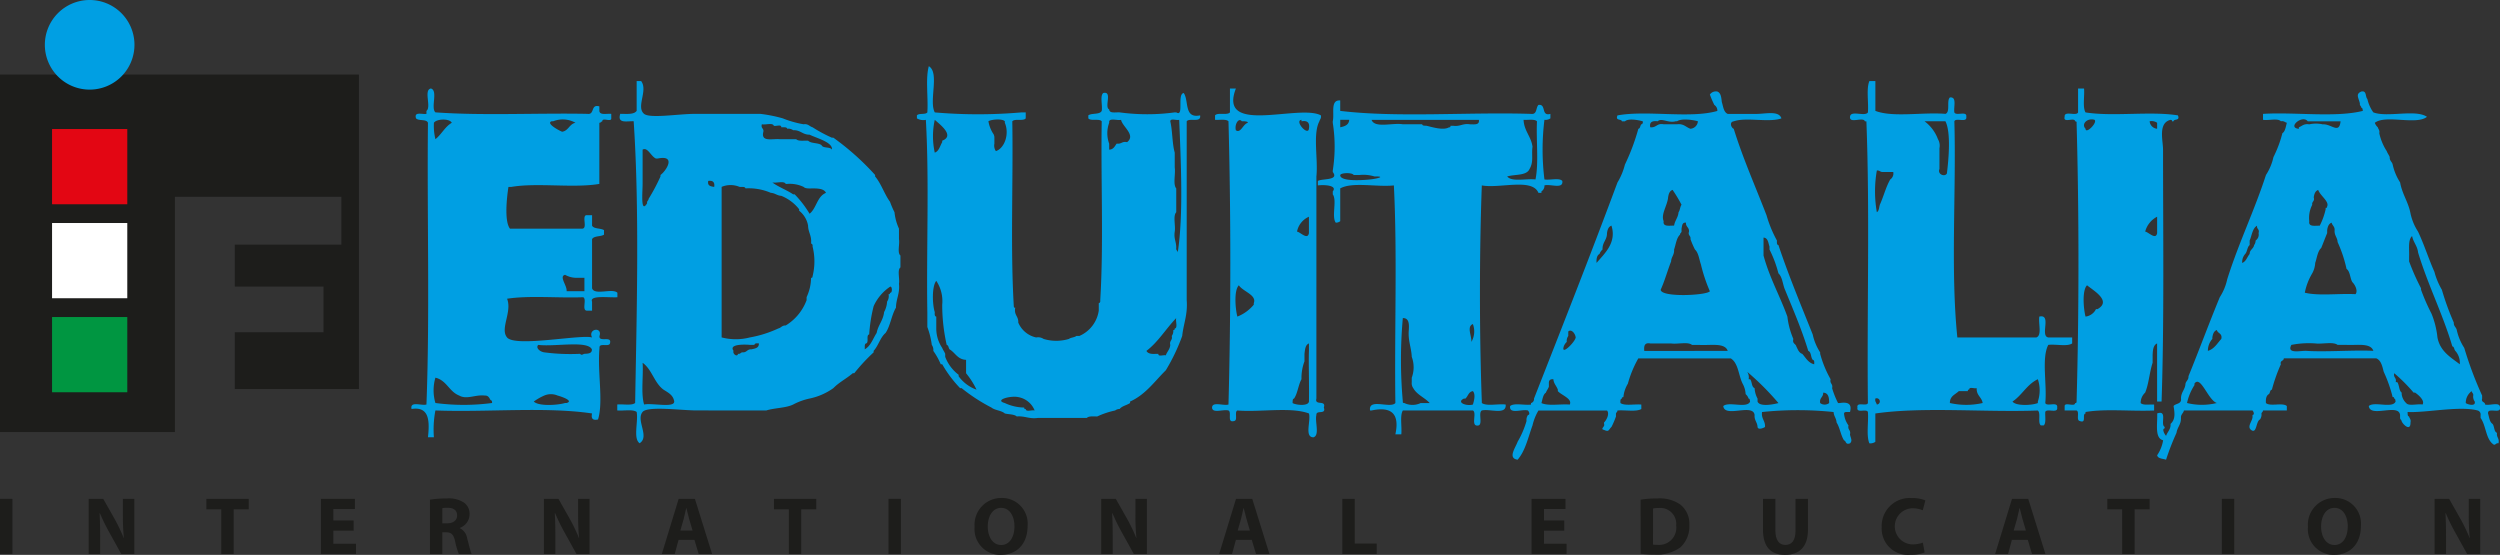 <?xml version="1.0" encoding="UTF-8"?> <svg xmlns="http://www.w3.org/2000/svg" width="318.856" height="70.772" viewBox="0 0 318.856 70.772"><rect x="0" y="0" width="318.856" height="70.772" fill="#333333" stroke="none"/><defs><style>.a{fill:#009fe3;}.a,.b{fill-rule:evenodd;}.b,.f{fill:#1d1d1b;}.c{fill:#e30613;}.d{fill:#fff;}.e{fill:#009641;}</style></defs><g transform="translate(-32.956 -168.574)"><path class="a" d="M187.134,218.587c-.269.758-1.295,2.1,0,2.285.982-1.111,1.343-2.842,1.9-4.374a6.639,6.639,0,0,1,.758-1.9h8.748c.349.409-.056,1.215-.381,1.523v.188c.18.357-.569.637,0,.762.649.309.569-.024.95-.381a10.454,10.454,0,0,0,.569-1.331v-.381c.04-.152.192-.188.192-.381.986-.088,2.357.2,3.043-.188v-.569c-.87-.084-2.1.192-2.662-.192-.02-.269-.032-.537.188-.569-.036-.16.072-.18.188-.188a3.983,3.983,0,0,1,.569-1.712,13.94,13.94,0,0,1,1.335-3.231h11.787c.982.6.986,2.181,1.519,3.231a3.1,3.1,0,0,1,.381,1.331,1.3,1.3,0,0,1,.381.569c.184.008.148.233.188.381-.4.922-2.722-.06-3.42.569.16,1.552,3.813-.393,3.993,1.143-.052.686.349.914.377,1.519.052.445.838.112.954,0,.044-.806-.5-1.022-.381-1.9a43.928,43.928,0,0,1,9.125,0c.032.537.349.794.381,1.331.421.658.529,1.624.95,2.281.3.08.16.6.762.381.369-.357.056-.7,0-1.143.136-.581-.329-.557-.192-1.139a2.991,2.991,0,0,1-.569-1.523c.032-.22.3-.2.569-.188h.192c.3-1.119-.345-1.3-1.331-1.143h-.192a11.181,11.181,0,0,1-.758-1.9c.136-.581-.329-.557-.192-1.139a13.724,13.724,0,0,1-1.331-3.235v-.188a6.859,6.859,0,0,1-.95-2.281c-1.5-3.764-3.055-7.465-4.374-11.406-.221-.032-.2-.3-.188-.573a15.822,15.822,0,0,1-1.331-3.231c-1.407-3.66-2.979-7.164-4.181-11.025-.357-.152-.577-.894,0-.954,1.584-.565,4.5.192,6.082-.377-.321-1.026-2.017-.569-3.231-.569h-3.612c-.537-.225-.577-.946-.762-1.523-.064-.565-.108-1.159-.569-1.331a.924.924,0,0,0-.95.381,11.758,11.758,0,0,0,.569,1.331.836.836,0,0,1,.381.762c-3.432,1-8.992-.12-12.737.569-.3.742.493.393.569.758h.381c.437-.425,1.788-.152,2.281,0,.032.224-.04.341-.188.381-.164.156-.116.521-.381.573a27.427,27.427,0,0,1-1.712,4.562,8.3,8.3,0,0,1-.95,2.281c-3.452,9.289-7.06,18.418-10.648,27.566a.516.516,0,0,1-.381.569v.192c-.826.12-2.149-.249-2.662.188-.16,1.115,1.559.345,2.281.569.132.156.3.525,0,.573a1.05,1.05,0,0,0-.188.758,11.512,11.512,0,0,1-1.143,2.662m5.136-6.463c.477.529,1.876.962,1.519,1.712-1.167-.1-2.75.216-3.612-.192.148-.485.192-1.078.569-1.327.1-.285.281-.481.381-.762v-.381c-.036-.417.156-.605.573-.569.048.581.409.854.569,1.331Zm24.523-1.519H216.6a1.248,1.248,0,0,0-.188-.95,34.389,34.389,0,0,1,3.989,3.989c-.589.156-2.385.529-2.662-.188v-.381a3.1,3.1,0,0,1-.377-1.331c-.413-.16-.309-.834-.573-1.139m8.936,3.039c-.124-.694.413-.726.381-1.327.674.02.766.625.762,1.327a.933.933,0,0,1-1.143,0m-.95-5.512c.221.032.208.3.188.569-.762-.184-1.07-.83-1.519-1.331-.433-.136-.569-.569-.762-.95-.08-.361-.541-.345-.377-.95a10.093,10.093,0,0,1-.762-2.85c-.958-2.658-2.277-4.951-3.043-7.794V192.54c.589.048.593.677.762,1.143v.381a14.86,14.86,0,0,1,1.139,3.043c.465.425.533,1.239.762,1.9,1.062,2.61,2.185,5.168,3.043,7.986.409.16.3.834.569,1.139m-31.752-1.712a1.361,1.361,0,0,1,.381-.569,1.081,1.081,0,0,1,.192-.762v-.569c.381-.357.882.232.95.762-.112.625-1.92,2.393-1.523,1.139m17.3-.188c1.371.088,3.243-.329,3.612.762H203.294c-.08-.65.056-1.086.762-.95h2.662c.83.12,2.149-.249,2.662.188Zm1.331-6.843c-.385.525-6.194.822-6.274-.192.517-1.127.866-2.429,1.331-3.612.028-.6.429-.834.381-1.52.229-.661.3-1.475.758-1.9,0-.192.156-.228.192-.381V191.4c.08-.365.068-.818.569-.762-.048.557.429.585.381,1.143-.156.537.269.493.188.95a11.077,11.077,0,0,0,.573,1.331c.461.425.533,1.243.758,1.9a20.414,20.414,0,0,0,1.143,3.424m-14.072-4.755a1.332,1.332,0,0,1,.385-.569c-.044-.93.577-1.195.569-2.093.06-.441.192-.818.569-.95.694,2.213-.93,3.588-1.9,4.755-.04-.549.048-.966.377-1.143m10.079-5.324c-.06.7-.469,1.054-.569,1.712-.609-.024-1.455.188-1.331-.569-.377-.886.485-2,.569-3.043.064-.445.2-.818.569-.95a17.536,17.536,0,0,1,1.143,1.9c-.192.253-.188.7-.381.95m-1.9-11.217c-.874-.172-.918.477-1.712.381-.132-.7.3-.838.95-.762.5-.477,1.371.269,2.281,0h.192c.541-.4,2.077-.18,2.658,0a1.032,1.032,0,0,1-.95.954c-.569-.188-.846-.674-1.708-.573ZM268.7,220.3c.108.461.718.425,1.139.573a32.659,32.659,0,0,1,1.331-3.424c.1-.722.593-1.054.569-1.9-.028-.473.3-.589.381-.954h8.748c.132.156.293.525,0,.573v.188c.04.561-.754,1.259-.192,1.712.762.573.6-1.082,1.143-1.331a1.056,1.056,0,0,0,.188-.762c.036-.152.192-.188.192-.381h3.043v-.569c-.541-.477-2.125.1-2.666-.381-.036-.545.052-.966.381-1.139.164-.152.112-.521.381-.569a21.492,21.492,0,0,1,1.143-3.235c-.14-.517.377-.381.377-.758h11.791c.625.261.766,1.006.95,1.712a17.717,17.717,0,0,1,1.139,3.231c.164-.036.18.072.192.188.184.008.144.233.188.381-.4.922-2.722-.06-3.42.569.16,1.552,3.813-.393,3.989,1.143v.381c0,.188.156.224.192.377.08.369,1.159,1.455,1.139.192.084-.4-.128-.505-.188-.762-.224-.028-.16-.345-.188-.569,2.289.128,6.655-.81,8.932-.193a.521.521,0,0,1,.381.573v.381c.726.982.641,2.782,1.712,3.42.245-.008.265-.245.569-.188.152-.662-.281-.73-.188-1.331-.409-.16-.309-.834-.569-1.143-.381-.253-.425-.842-.573-1.331-.084-.842,1.652.128,1.523-.758.024-.79-1.323-.2-1.9-.381,0-.377-.517-.241-.377-.762v-.381a47.25,47.25,0,0,1-2.281-6.082,6.816,6.816,0,0,1-.954-2.281c-.08-.365-.409-.477-.377-.95a33.031,33.031,0,0,1-1.523-4.185,9.005,9.005,0,0,1-.95-2.281c-.742-1.664-1.315-3.5-2.089-5.132a6.864,6.864,0,0,1-.954-2.281c-.273-1.5-1.07-2.478-1.331-3.993a6.859,6.859,0,0,1-.95-2.281c-.08-.361-.409-.477-.377-.95-.1-.281-.285-.481-.381-.762a6.858,6.858,0,0,1-.95-2.281c.08-.4-.132-.505-.192-.762a1.328,1.328,0,0,1-.377-.569c1.387-1.078,5.272.333,6.651-.762-1.467-1-5.059.12-6.843-.569a4.745,4.745,0,0,1-.762-1.712c-.285-.285-.056-1.082-.758-.95-.77.329-.373.758-.192,1.519-.052.309.18.329.192.573.184,0,.144.233.188.381-3.5.878-8.611.132-12.737.381v.758c.7.12,1.892-.245,2.281.188.4-.076.5.132.762.192-.148.489-.192,1.078-.573,1.331a14.862,14.862,0,0,1-1.139,3.043,6.78,6.78,0,0,1-.954,2.281c-1.491,4.59-3.488,8.68-4.943,13.306a6.818,6.818,0,0,1-.946,2.281c-1.375,3.319-2.634,6.751-3.993,10.079.028.473-.3.589-.381.95-.048.778-.577,1.07-.573,1.9.092.726-.669.6-.95.95.16.954.241,1.72-.381,2.281v.192c-.048.585-.413.854-.569,1.331-.16-.124-.593-.89-.188-.95v-.192c-.589-.3.417-2.193-.95-1.712.06,1.335-.353,3.139.758,3.424a4.745,4.745,0,0,1-.758,1.9m4.751-9.125c.786-1.135,1.724,2.089,2.854,2.47a7.929,7.929,0,0,1-3.8,0,6.9,6.9,0,0,1,.95-2.281Zm27,2.47a1.875,1.875,0,0,1-.569-1.139v-.188c-.369-.269-.285-.986-.569-1.335h-.192c.14-.581-.329-.557-.188-1.139a21.469,21.469,0,0,1,2.47,2.474h.192c.465.321,1.263,1.022.95,1.519-.641-.12-1.768.245-2.093-.192m8.748-.188c.172.7-1.006.345-1.143.188a1.837,1.837,0,0,1,.762-1.519c.008.245.245.265.188.569a1.075,1.075,0,0,0,.192.762m-2.474-6.463a2.273,2.273,0,0,1,.569,1.708c-1.187-.9-2.518-1.664-2.85-3.42a10.917,10.917,0,0,0-.762-3.043,25.811,25.811,0,0,1-1.331-3.043v-.188a28.551,28.551,0,0,1-1.519-3.424v-.569c.04-.974-.168-2.2.381-2.662.152.8.669,1.235.762,2.093,1.267,4.181,3.123,7.778,4.37,11.975.269.052.216.417.381.573m-30.99-1.712c.064-.445.2-.818.573-.95.1.465.734.4.569,1.139-.517.561-.882,1.275-1.712,1.523a2.252,2.252,0,0,1,.569-1.523Zm10.079.95a11.562,11.562,0,0,1,3.039-.188c.894.12,2.277-.253,2.854.188h1.139c1.323.072,3.079-.293,3.424.762-2.417-.132-6.054.168-8.555,0-.686-.048-2.558.449-1.9-.762m7.794-7.986c.325.313.73,1.118.381,1.519-2.1-.116-4.679.245-6.463-.188a7.677,7.677,0,0,1,.946-2.47,3.113,3.113,0,0,0,.381-1.331c.229-.661.3-1.479.762-1.9.261-.625.5-1.279.762-1.9v-.381c.064-.441.2-.818.569-.95.08.365.409.481.381.95-.052.686.353.918.381,1.523a16.786,16.786,0,0,1,1.139,3.42c.489.341.429,1.223.762,1.712m-13.687-3.612c.273-.3.253-.886.569-1.139v-.573c.289-.662.345-1.552.95-1.9-.08.457.345.413.188.95a.917.917,0,0,1-.381.95.9.9,0,0,1-.188.573c-.076.493-.565.573-.569,1.139-.325.377-.445.95-.95,1.143a1.543,1.543,0,0,1,.381-1.143m10.263-5.7a8.721,8.721,0,0,1-.758,2.093c-.609-.024-1.455.188-1.331-.569a3.6,3.6,0,0,1,.377-2.093c-.076-.457.349-.413.192-.95.064-.445.2-.818.569-.95.237.718,1.435,1.475,1.143,2.093-.012.116-.028.225-.192.188Zm-3.42-10.456v.192c-1.551-.132.461-1.86,1.139-.954h4.185c-.184,1.672-1.163.309-2.285.381a3.954,3.954,0,0,0-1.708,0c-.686-.112-.922.224-1.331.381m-217.687,36.5c-.148.657.1.91.762.762.71-2.309-.1-6.01.188-9.125-.076-.71,1.187-.08,1.331-.569.3-1.066-1.447-.076-1.331-.954.4-1.207-1.507-.95-.95.192-1.347-.433-9.778,1.267-10.836,0-.938-1.126.669-3.239,0-4.943,2.858-.441,6.523-.068,9.7-.192.533.229-.281,1.8.569,1.712h.569v-1.139c-.365-.878,2.165-.493,3.231-.573v-.569c-.633-.633-2.911.381-3.231-.569v-6.274c.257-.441,1.1-.293,1.523-.569v-.573c-.421-.277-1.267-.128-1.523-.569V189.69H68.31c-.533.229.281,1.8-.569,1.712H58.616c-.746-.97-.393-4.041-.192-5.324H58.8c3.3-.565,7.918.184,11.217-.381V177.9c.192,0,.229-.152.381-.192-.032-.537,1.171.16,1.139-.377v-.569c-.573-.06-1.475.208-1.519-.381v-.573c-1.151-.325-.553,1.094-1.519.954-6.4-.128-13.306.249-19.392-.192-.625-.577.369-2.778-.573-3.043-.962.176.088,2.373-.569,2.854v.381c-.533.1-1.608-.341-1.331.569.325.373,1.335.06,1.523.569-.128,11.915.249,24.335-.192,35.933-.633.188-2.129-.485-1.9.569,2.249-.349,2.325,1.475,2.093,3.612h.758a12.9,12.9,0,0,1,.192-3.424c6.531.253,14.064-.5,19.961.381m-12.929-1.708c.148.04.22.156.192.377a27.578,27.578,0,0,1-7.224,0,5.753,5.753,0,0,1,0-3.231c1.435.337,1.756,1.792,3.039,2.281.946.549,2.081-.144,3.235,0,.473-.032.593.293.758.573m9.505.377c-.91.277-3.36.449-3.989-.188a7.284,7.284,0,0,1,1.331-.762,2.178,2.178,0,0,1,1.708,0c.433.112,2.113.674,1.143.95Zm1.9-6.274a25.241,25.241,0,0,1-4.562-.188c-.529-.068-1.123-.569-.762-.95,2.081.265,6.3-.6,6.843.569.028.533-.465.549-.95.569-.273.076-.321.229-.569,0m-.381-9.694h.95v1.712H65.84c.1-.7-1.018-1.9-.192-2.093a2.95,2.95,0,0,0,1.523.381M48.918,177.9c.321-.505,1.976-.589,2.281,0-.882.513-1.311,1.479-2.089,2.093a7.212,7.212,0,0,1-.192-2.093m15.21-.192a3.31,3.31,0,0,1,2.85.192c-.8.152-.882,1.018-1.708,1.143-.505-.2-2.1-1.1-1.331-1.335Zm25.477,36.883h1.712c1.054-.337,2.486-.3,3.42-.758a8.018,8.018,0,0,1,2.093-.762,8.031,8.031,0,0,0,3.039-1.331c.718-.742,1.692-1.223,2.474-1.9h.188A23.579,23.579,0,0,1,105,207.181v-.188c.609-.657.834-1.7,1.519-2.281.617-.906.762-2.281,1.331-3.235.012-1.126.509-1.772.381-3.039.12-.641-.245-1.768.188-2.093v-1.519c-.433-.329-.068-1.451-.188-2.093V191.4a6.534,6.534,0,0,1-.569-2.093,10.817,10.817,0,0,1-.573-1.331c-.722-.986-1.115-2.305-1.9-3.231v-.188a33.258,33.258,0,0,0-5.324-4.755h-.188a17.912,17.912,0,0,1-2.47-1.331c-.4-.108-.545-.469-1.143-.381a13.174,13.174,0,0,1-2.662-.758,18.193,18.193,0,0,0-2.85-.569H82.189c-2.037,0-5.725.613-6.463,0-1.066-.89.533-2.995-.381-4.186h-.569v3.8c-.333.493-1.263.385-2.093.381-.409,1.295.862.91,1.712.946.754,11.245.381,24.591.188,35.933-.457.365-1.527.12-2.281.192v.758c.81.08,1.96-.18,2.474.193.229,1.227-.477,3.392.377,3.993,1.327-.846-.509-2.927.381-3.993.653-.782,4.935-.193,6.847-.193Zm-10.079-1.327c.433,1.13-2.706.329-3.8.569-.425-1.411-.076-3.6-.192-5.324,1.191.842,1.487,2.57,2.662,3.424.537.353,1.147.629,1.331,1.331m8.174-5.9c-.076.477-.734.012-.569-.377-.621-.822,1.183-.842,2.093-.762h.569c.032-.22.3-.208.569-.188.028.6-.485.649-.95.758-.557-.048-.581.429-1.139.381-.245.012-.265.245-.573.188m16.353-1.327c.373-.132-.048-1.062.381-1.143a19.521,19.521,0,0,1,.569-3.612,5.91,5.91,0,0,1,2.089-2.47c.309-.136.309.894,0,.758-.008.116-.028.224-.188.188a1.259,1.259,0,0,1-.188.954,3.134,3.134,0,0,1-.381,1.327c-.12,1.09-.762,1.648-.95,2.666-.481.722-.742,1.664-1.523,2.089.032-.285-.068-.7.192-.758m-14.829-.762a7.115,7.115,0,0,1-3.612,0v-19.2a2.943,2.943,0,0,1,2.281,0c.285.032.7-.068.762.192a7.15,7.15,0,0,1,3.231.569c.537.032.79.349,1.331.381a5.537,5.537,0,0,1,2.281,1.708v.192a3.1,3.1,0,0,1,1.139,1.9c.016.874.485,1.291.381,2.281.148.044.22.16.192.381a7.816,7.816,0,0,1,0,3.8c-.012.12-.032.229-.192.192a5.98,5.98,0,0,1-.569,2.47v.381a6.394,6.394,0,0,1-2.662,3.231c-.473-.028-.589.3-.95.381a14.669,14.669,0,0,1-3.612,1.143M97.4,186.27c.678.016,1.307.088,1.523.569-1.139.445-1.2,1.964-2.093,2.662a13.328,13.328,0,0,0-1.9-2.474h-.192c-.83-.561-1.864-.926-2.662-1.519.517.116,1.511-.241,1.712.188h.188a4.175,4.175,0,0,1,2.093.381c.245.265.826.188,1.331.192m-21.292,1.9c-.854,1.4-.573-1.431-.573-2.474v-4.37c.653-.369,1.07.886,1.712,1.139h.192c2.454-.517,1.1,1.58.377,2.093v.188A24.131,24.131,0,0,1,76.3,187.6c-.008.241-.245.261-.188.569m7.794-2.854c.593-.088.85.168.762.762-.441-.064-.894-.124-.762-.762m12.929-5.893c.986.473,2.959.966,2.85,1.9-.233-.4-1.143-.124-1.331-.573-.433-.325-1.339-.18-1.712-.569-.545-.024-1.243.1-1.519-.188H93.026c-.926-.088-2.442.413-2.089-.95.076-.461-.349-.413-.192-.954.457.116,1.379-.237,1.523.192.273.1.982-.225.95.188.285.032.7-.068.758.192a1.056,1.056,0,0,1,.762.188c.93-.044,1.195.581,2.093.569m170.344,32.894c.469-1.119.553-2.618.95-3.8v-.95c.02-.677.088-1.307.573-1.519v7.413h.569c.345-10.011.188-21.9.188-32.128,0-1.163-.661-3.4.95-3.8.116.012.229.028.192.188h.188c.076-.365.87-.016.569-.758-3.488-.569-8.295.184-11.787-.381-.393-.682-.1-2.057-.188-3.043h-.762v3.043c-.224.533-1.8-.281-1.712.569-.232.87,1.287-.016,1.335.569.112.012.221.028.188.192.317,11.406.317,24.142,0,35.552-.012.116-.028.225-.188.188-.028.545-1.307-.164-1.335.381v.569h1.523c.409.164-.072,1.215.377,1.331.958.385.281-.862.762-.95v-.188c2.538-.441,5.893-.064,8.748-.193v-.758c-.6-.04-1.4.128-1.712-.192a1.758,1.758,0,0,1,.569-1.327M260.9,201.669a1.72,1.72,0,0,1-1.331.95c-.249-.934-.465-3.344.192-3.993.806.67,3.191,2,1.331,3.043Zm7.8-9.7c-.16.934-1.118-.152-1.523-.188a2.981,2.981,0,0,1,1.523-1.9v2.089Zm-7.986-14.449c.433.337-1.122,1.888-1.143,1.143-.589-.6.225-1.415,1.143-1.143m7.032.188a1.244,1.244,0,0,1,.954.192v.762a1.043,1.043,0,0,1-.954-.954m-12.925,28.52c.954-.124,2.4.249,3.043-.188v-.762h-3.043c-1.1-.168.481-3.019-1.143-2.662-.152.858.369,2.393-.381,2.662H243.22c-.882-8.591-.128-18.638-.381-27.57.188-.505,1.648.253,1.523-.569.124-.822-1.335-.06-1.523-.569-.116-.706.361-2.009-.569-1.9-.457.429.084,1.86-.569,2.093-2.867-.241-6.7.485-8.936-.381v-3.8H232c-.413.982-.084,2.7-.188,3.993-.365.589-2.237-.333-2.281.569-.1.922,1.7-.056,1.9.569h.188c.445,11.6.064,24.022.192,35.933-.16.477-1.487-.216-1.331.573-.156.786,1.171.1,1.331.569.1,1.291-.225,3.011.188,3.993a1.075,1.075,0,0,0,.762-.192v-3.612c6.15-.882,13.939-.128,20.723-.381.413.349-.036,1.556.381,1.9h.377c.321-.317.152-1.119.192-1.712.188-.509,1.644.253,1.519-.569.124-.826-1.331-.064-1.519-.573.245-2.349-.5-5.693.381-7.413m-21.865,7.605c-.06-.257-.269-.365-.188-.762a.4.4,0,1,1,.188.762m11.787-1.9c-.032-.413.678-.088.95-.192-.052.942.641,1.135.762,1.9a9.437,9.437,0,0,1-4.181,0c-.012-.9.694-1.078,1.139-1.519h1.143c.012-.116.028-.224.188-.188m8.748,1.708c-.69.3-2.81.409-3.231-.188,1.219-.81,1.852-2.2,3.231-2.85a4.5,4.5,0,0,1,0,2.85Zm-20.153-25.285c-.1.341-.1.79-.381.95a15.4,15.4,0,0,1,0-5.32c.361-.044.421.213.762.188h1.331a.924.924,0,0,1-.381.95c-.561.962-.854,2.189-1.331,3.231m8.555-3.993c-.253.485-1.243.12-.95-.569v-2.662a1.6,1.6,0,0,0-.192-1.139,5.035,5.035,0,0,0-1.708-2.285H241.7c.73,1.427.4,4.923.188,6.655m-70.343,33.271h.758c.092-.986-.2-2.357.192-3.043h8.936c.581.3-.4,2.177.758,1.9.5-.265-.092-1.616.381-1.9,1.018-.249,3.175.641,3.043-.758-.954-.124-2.405.249-3.043-.192v-.188c-.317-8.744-.317-18.822,0-27.566,2.3.425,6.426-.974,7.224.95h.381v-.192a.825.825,0,0,0,.381-.758c.722-.229,2.441.541,2.281-.573-.389-.433-1.58-.068-2.281-.188a30.942,30.942,0,0,1,0-7.605,1.081,1.081,0,0,0,.762-.188v-.569c-1.235.345-.485-1.295-1.523-1.143-.357.337-.14,1.255-.95,1.143-7.986-.253-16.978.5-24.335-.381v-1.331c-1.307-.1-.714,1.692-.95,2.658v.192a19.608,19.608,0,0,1,0,6.086v.188c.846,1.106-1.335.814-1.9,1.139v.573c.878-.112,2.514.012,1.9.758v.381c.565.766-.184,2.846.381,3.612a.9.9,0,0,0,.569-.188V186.27c1.551-.862,4.671-.148,6.843-.381.445,8.872.064,18.566.192,27.755-.654.746-3.468-.677-3.231.95h.188q3.879-.83,3.043,3.043m1.712-13.306c-.116,1.379.325,2.205.377,3.42a3.848,3.848,0,0,1,0,2.662v.569a1.074,1.074,0,0,0,.192.762c.473.858,1.463,1.2,2.093,1.9h-1.143a2.423,2.423,0,0,1-2.093,0c-.116-.008-.225-.028-.188-.188a59.783,59.783,0,0,1,0-10.648c.774-.012.818.706.762,1.523m7.032,8.744h.192c.333-.3.393-.87.95-.95.373.4.144,1.263,0,1.712-.866.241-2.149-.289-1.143-.762m1.143-9.505a2.676,2.676,0,0,1-.192,2.281c.064-.726-.637-1.96.192-2.281m-14.449-19.011a4.723,4.723,0,0,1,1.9.188c1.572-.028.245.3-.569.381-1.267.132-3.865.245-3.8-.569.144-.313,1.568-.313,1.712,0Zm22.054-3.612c-.188-1.335-1.066-1.98-1.143-3.424.6.04,1.4-.128,1.712.188-.12,2.417.245,5.316-.192,7.417-1.183-.144-3.011.353-3.608-.381.962-.3,2.466-.064,2.85-.95.553-.938.229-1.708.381-2.85m-10.648-2.474c-.694.433-2.133-.016-2.85-.188-.224-.032-.541.032-.573-.192H172.5c-1.287-.233-3.592.549-3.993-.569h13.687c.112.682-.561.577-1.139.569-.91-.144-1.223.3-2.093.192h-.381c-.008.116-.028.224-.188.188m-13.879,0v-.95h1.143c-.044.653-.565.83-1.143.95m-3.993,36.5c.277.93-.613,3.027.569,3.043.838-.245.168-1.988.381-2.85-.052-.689,1.287.016.95-.95.333-1.026-1.211-.184-.95-1.143V184.747c.233-2.237-.477-5.42.381-7.036.06-.257.273-.361.192-.758-2.77-1.483-13.174,2.6-10.84-3.424h-.758v3.043c-.345.413-1.556-.032-1.9.381v.569c.593.04,1.4-.128,1.712.188.313,11.6.313,24.527,0,36.126-.633.192-2.073-.421-2.093.381.02.8,1.459.188,2.093.377.469.229-.261,1.656.758,1.331.453-.116-.028-1.167.381-1.331,2.927.241,6.827-.489,9.125.381m0-1.519c-.1.633-1.708.433-2.093.188.032-.22-.032-.537.192-.569.465-.673.541-1.736.95-2.47a5.958,5.958,0,0,1,.381-2.281v-.954c.068-.565.108-1.155.569-1.327v.95c-.06,1.515.044,4.346,0,6.463M153.486,201.1a5.184,5.184,0,0,1-2.093,1.519c-.253-.934-.465-3.344.192-3.993.481.786,2.317,1.223,1.9,2.281Zm7.032-9.129c-.156.934-1.119-.152-1.519-.188a2.614,2.614,0,0,1,1.519-1.9v2.089Zm-8.174-14.26c.148.044.377.008.381.192-.621.164-.9,1.387-1.523.95-.2-.726.353-1.66.762-1.143Zm8.174.954c-.116.958-1.888-1.01-.95-1.143v.188q1.155-.2.95.954m-37.26,36.691c1.034-.084,1.56.341,2.662.192h6.27c.245-.265.826-.188,1.331-.192a10.584,10.584,0,0,1,2.281-.762.908.908,0,0,1,.573-.188c.3-.389.914-.477,1.331-.762v-.188c1.968-.882,3.127-2.574,4.562-3.993a24.342,24.342,0,0,0,2.089-4.374c.156-1.552.718-2.7.573-4.562V177.711c.341-.477,1.884.241,1.708-.758-2.093.445-1.4-1.9-2.089-2.85-.882.132.08,3.115-.95,2.47h-.192a26.143,26.143,0,0,1-7.032,0c-.541-.032-1.307.164-1.331-.381-.666-.285.473-2.377-.762-2.089-.437.385-.068,1.576-.192,2.281-.253.505-1.271.249-1.708.569v.381c.3.389,1.4-.012,1.708.377-.124,7.545.257,15.591-.188,22.815.032.221-.04.341-.188.381v.95a4.167,4.167,0,0,1-2.474,3.231h-.381c-.249.2-.7.188-.95.381a5.613,5.613,0,0,1-3.231,0,1.253,1.253,0,0,0-.95-.188,3.223,3.223,0,0,1-2.281-1.9c.052-.814-.581-.942-.381-1.9-.16.036-.18-.072-.188-.188-.445-7.477-.064-15.78-.192-23.577.309-.389,1.4.012,1.712-.377v-.762h-.569a64.127,64.127,0,0,1-11.029,0c-.778-1.439.641-5.076-.762-5.893-.441,1.584-.06,3.993-.188,5.893-.253.317-1.078.064-1.331.381v.381a1.639,1.639,0,0,0,1.143.188c.441,7.794.06,16.413.188,24.523v1.9a10.267,10.267,0,0,1,.569,2.281,1.075,1.075,0,0,1,.192.762,8.789,8.789,0,0,1,.95,1.708h.188a15.278,15.278,0,0,0,2.281,3.043h.192a22.123,22.123,0,0,0,3.8,2.474c.453.369,1.279.365,1.712.758.509.128,1.187.08,1.523.381m1.139-.95c-.116-.008-.225-.028-.192-.188a5.978,5.978,0,0,1-2.47-.573c-1.411-.393.746-.974,1.712-.758a2.771,2.771,0,0,1,2.093,1.708c-.337-.108-1.119.233-1.143-.188m-7.605-4.562a10.05,10.05,0,0,1,1.331,2.093,4.841,4.841,0,0,1-2.281-1.712v-.188a5.143,5.143,0,0,1-1.712-2.285v-.381c-.1-.281-.281-.477-.381-.758a4.4,4.4,0,0,1-.758-2.474v-1.519c-.224-.032-.208-.3-.192-.573-.313-.95-.385-3.3.192-3.989a4.677,4.677,0,0,1,.758,3.043,23.088,23.088,0,0,0,.573,5.132c.265.048.216.417.377.569.718.425,1,1.283,2.093,1.331v1.712Zm24.527-2.474h-.381c-.549.04-.966-.048-1.143-.377,1.511-1.151,2.49-2.834,3.8-4.185-.112.4.233,1.251-.192,1.331-.008.116-.028.224-.188.192a1.07,1.07,0,0,1-.192.758c.14.581-.325.561-.188,1.143-.048.585-.413.854-.569,1.331-.277-.1-.982.221-.95-.193m2.281-13.494c.024-.786-.333-1.191-.192-2.093.124-.766-.245-2.021.192-2.474V186.27c-.441-.513-.068-1.836-.192-2.662v-1.9c-.337-1.183-.277-2.766-.569-4,.024-.417.806-.08,1.139-.188.2,5.144.561,12.091-.188,16.922-.008-.245-.245-.265-.188-.569m-29.851-13.5c-.289.473-.389,1.135-.95,1.335a9.759,9.759,0,0,1,0-4.185c.674.6,2.59,2.029.95,2.662Zm22.246.192c-.245.325-.393.746-.95.762v-.762a3.848,3.848,0,0,1,0-2.662v-.192c.14-.429,1.066-.072,1.519-.188.14.854,1.928,1.94.762,2.85-.581-.136-.694.2-1.143.192Zm-14.26-2.662c.613,1.443-.044,3.247-1.139,3.612a1.234,1.234,0,0,1-.192-.95V179.8a.9.9,0,0,0-.188-.569,4.175,4.175,0,0,1-.573-1.523c.341-.241,1.776-.365,2.093,0Z" transform="translate(39.381 6.334)"></path><path class="b" d="M55.263,186.537H76.495v6.1H62.9v5.348H74.218v5.825H62.9v7.248H78.736v-40.11H32.956v45.591H55.263Z" transform="translate(0 7.138)"></path><rect class="c" width="9.594" height="9.594" transform="translate(39.596 185.031)"></rect><rect class="d" width="9.594" height="9.594" transform="translate(39.596 197.018)"></rect><rect class="e" width="9.594" height="9.594" transform="translate(39.596 209.01)"></rect><path class="a" d="M45.813,174.287a5.715,5.715,0,1,1-5.713-5.713,5.713,5.713,0,0,1,5.713,5.713" transform="translate(4.293)"></path><rect class="f" width="1.584" height="7.032" transform="translate(32.957 232.198)"></rect><path class="f" d="M35.778,191.476v-7.032h1.856l1.459,2.578a21.82,21.82,0,0,1,1.151,2.413h.02a28.45,28.45,0,0,1-.124-2.947v-2.045H41.6v7.032H39.931l-1.5-2.71a25.531,25.531,0,0,1-1.223-2.486h-.04c.052.942.072,1.932.072,3.079v2.117Z" transform="translate(8.49 47.754)"></path><path class="f" d="M41.419,185.78h-1.9v-1.335h5.4v1.335H43v5.7H41.419Z" transform="translate(19.759 47.756)"></path><path class="f" d="M47.339,188.5H44.753v1.668H47.64v1.3H43.166v-7.028H47.5v1.3H44.753v1.459h2.586Z" transform="translate(30.72 47.757)"></path><path class="f" d="M46.635,184.588a12.682,12.682,0,0,1,2.117-.156,3.518,3.518,0,0,1,2.277.565,1.764,1.764,0,0,1,.657,1.467,1.869,1.869,0,0,1-1.243,1.724v.032a1.743,1.743,0,0,1,.938,1.3c.221.8.429,1.72.565,1.992H50.315a9.388,9.388,0,0,1-.477-1.64c-.2-.886-.5-1.115-1.159-1.126h-.469v2.766H46.635Zm1.576,3.015h.625c.794,0,1.263-.4,1.263-1.01,0-.637-.437-.97-1.171-.97a3.1,3.1,0,0,0-.718.052Z" transform="translate(41.159 47.717)"></path><path class="f" d="M50.26,191.476v-7.032h1.856l1.459,2.578a21.822,21.822,0,0,1,1.151,2.413h.02c-.092-.93-.124-1.88-.124-2.947v-2.045h1.459v7.032H54.413l-1.5-2.71a24.625,24.625,0,0,1-1.219-2.486h-.044c.052.942.072,1.932.072,3.079v2.117Z" transform="translate(52.067 47.754)"></path><path class="f" d="M56.148,189.669l-.489,1.808H54.011l2.149-7.032h2.073l2.193,7.032H58.714l-.541-1.808Zm1.784-1.187-.437-1.491c-.116-.417-.241-.95-.345-1.355h-.032c-.092.417-.208.946-.313,1.355l-.429,1.491Z" transform="translate(63.354 47.757)"></path><path class="f" d="M59.475,185.78h-1.9v-1.335h5.4v1.335h-1.92v5.7H59.475Z" transform="translate(74.091 47.756)"></path><rect class="f" width="1.584" height="7.032" transform="translate(146.277 232.198)"></rect><path class="f" d="M67.269,191.676a3.285,3.285,0,0,1-3.307-3.58,3.411,3.411,0,0,1,3.424-3.68,3.275,3.275,0,0,1,3.336,3.556c0,2.317-1.387,3.7-3.44,3.7Zm.084-1.263c1.074,0,1.692-1.01,1.692-2.389,0-1.263-.6-2.345-1.692-2.345s-1.712,1.062-1.712,2.377.637,2.357,1.7,2.357Z" transform="translate(93.297 47.669)"></path><path class="f" d="M67.991,191.476v-7.032h1.856l1.459,2.578a21.822,21.822,0,0,1,1.151,2.413h.02a28.444,28.444,0,0,1-.124-2.947v-2.045h1.459v7.032H72.144l-1.5-2.71a24.623,24.623,0,0,1-1.219-2.486h-.044c.052.942.072,1.932.072,3.079v2.117Z" transform="translate(105.42 47.754)"></path><path class="f" d="M73.879,189.669l-.489,1.808H71.742l2.149-7.032h2.073l2.193,7.032H76.445l-.541-1.808Zm1.784-1.187-.437-1.491c-.116-.417-.241-.95-.345-1.355h-.032c-.092.417-.208.946-.313,1.355l-.429,1.491Z" transform="translate(116.707 47.757)"></path><path class="f" d="M75.661,184.445h1.584v5.7h2.8v1.335H75.661Z" transform="translate(128.499 47.756)"></path><path class="f" d="M85.853,188.5H83.268v1.668h2.887v1.3H81.68v-7.028h4.33v1.3H83.268v1.459h2.586Z" transform="translate(146.611 47.757)"></path><path class="f" d="M85.15,184.588a12.768,12.768,0,0,1,2.137-.156,4.583,4.583,0,0,1,2.891.75,3.093,3.093,0,0,1,1.187,2.65,3.6,3.6,0,0,1-1.155,2.846,5.076,5.076,0,0,1-3.255.906,13.6,13.6,0,0,1-1.8-.1Zm1.584,5.725a2.915,2.915,0,0,0,.553.032,2.189,2.189,0,0,0,2.4-2.462,2.031,2.031,0,0,0-2.229-2.233,3.328,3.328,0,0,0-.722.064Z" transform="translate(157.053 47.717)"></path><path class="f" d="M90.627,184.445v4.037c0,1.219.469,1.836,1.271,1.836.838,0,1.295-.585,1.295-1.836v-4.037H94.78v3.941c0,2.173-1.1,3.2-2.931,3.2-1.776,0-2.806-.99-2.806-3.223v-3.921Z" transform="translate(168.767 47.757)"></path><path class="f" d="M98.3,191.355a4.654,4.654,0,0,1-1.792.3,3.349,3.349,0,0,1-3.684-3.524,3.572,3.572,0,0,1,3.837-3.712,4.356,4.356,0,0,1,1.732.3l-.333,1.263a3.338,3.338,0,0,0-1.335-.261,2.306,2.306,0,0,0,.012,4.61,3.875,3.875,0,0,0,1.335-.229Z" transform="translate(180.129 47.678)"></path><path class="f" d="M98.566,189.669l-.489,1.808H96.429l2.149-7.032h2.073l2.193,7.032h-1.712l-.541-1.808Zm1.784-1.187-.437-1.491c-.116-.417-.241-.95-.345-1.355h-.032c-.092.417-.208.946-.313,1.355l-.429,1.491Z" transform="translate(190.992 47.757)"></path><path class="f" d="M101.893,185.78H100v-1.335h5.4v1.335h-1.92v5.7h-1.584Z" transform="translate(201.728 47.756)"></path><rect class="f" width="1.584" height="7.032" transform="translate(316.332 232.198)"></rect><path class="f" d="M109.687,191.676a3.285,3.285,0,0,1-3.307-3.58,3.411,3.411,0,0,1,3.424-3.68,3.275,3.275,0,0,1,3.336,3.556c0,2.317-1.387,3.7-3.44,3.7Zm.084-1.263c1.074,0,1.688-1.01,1.688-2.389,0-1.263-.593-2.345-1.688-2.345s-1.712,1.062-1.712,2.377.637,2.357,1.7,2.357Z" transform="translate(220.935 47.669)"></path><path class="f" d="M110.409,191.476v-7.032h1.856l1.459,2.578a21.825,21.825,0,0,1,1.151,2.413h.02a28.448,28.448,0,0,1-.124-2.947v-2.045h1.459v7.032h-1.668l-1.5-2.71a25.532,25.532,0,0,1-1.223-2.486h-.04c.052.942.072,1.932.072,3.079v2.117Z" transform="translate(233.058 47.754)"></path></g></svg> 